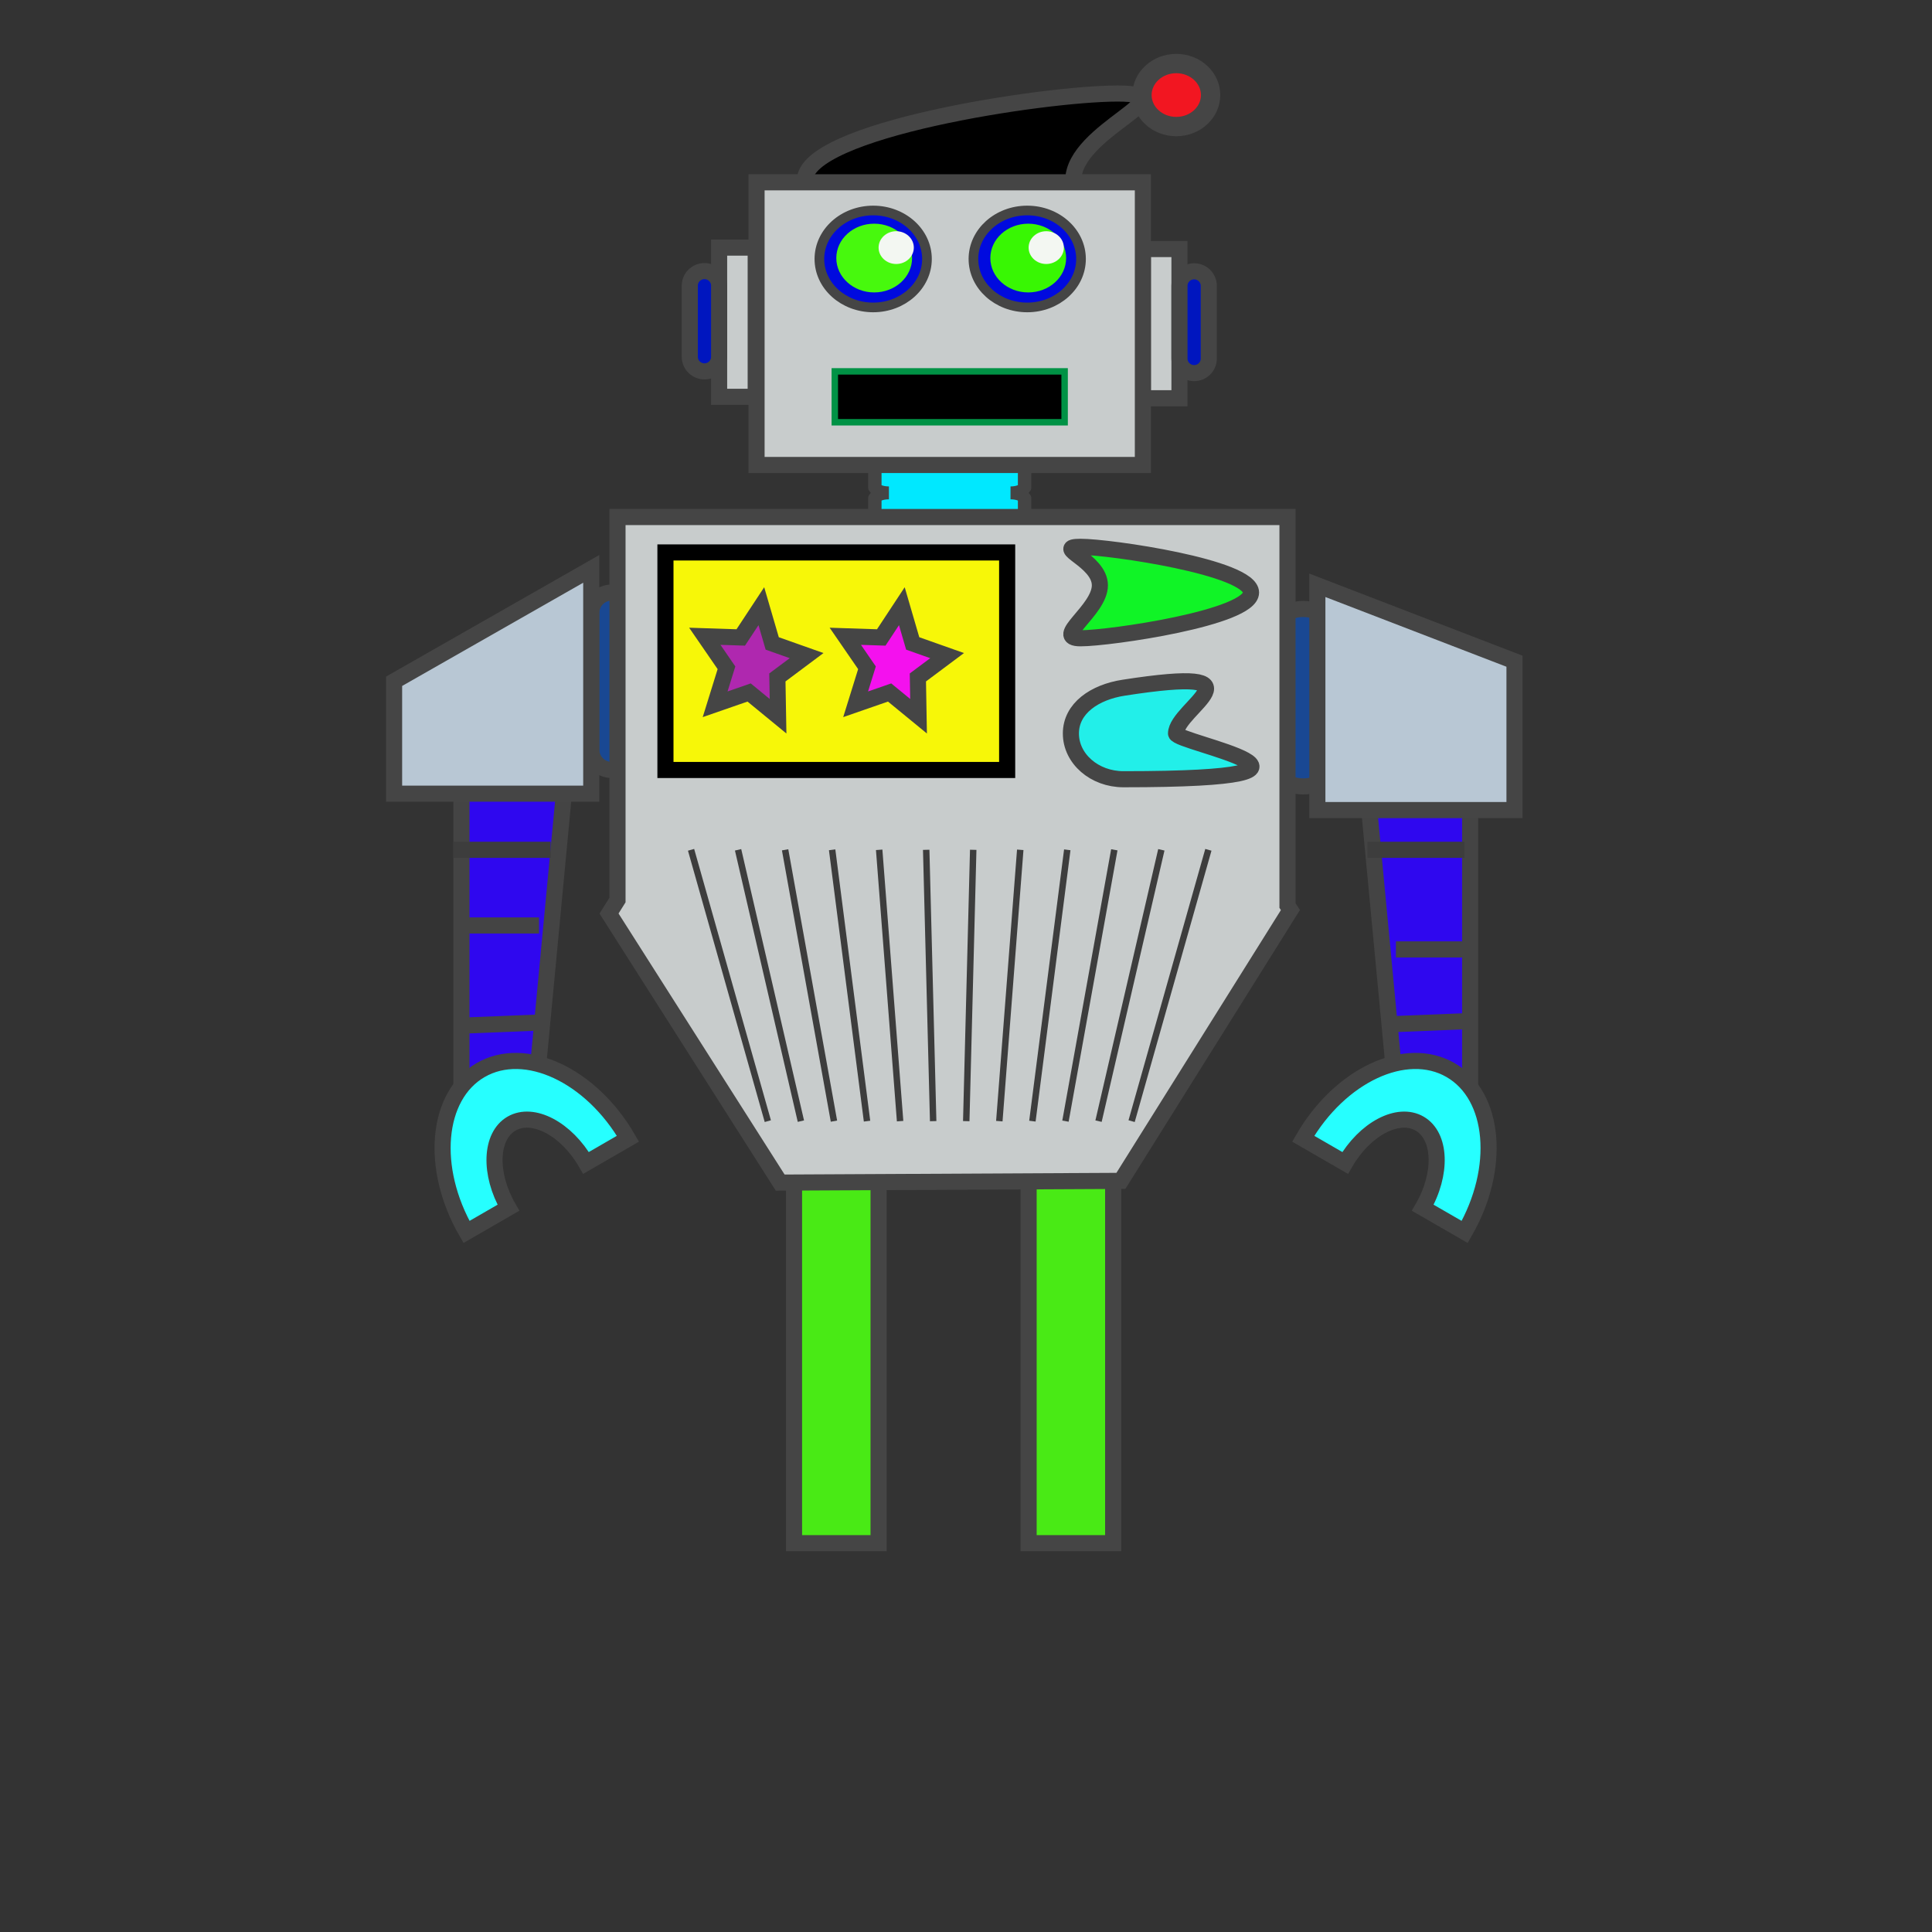 <?xml version="1.0" encoding="UTF-8"?>
<svg xmlns="http://www.w3.org/2000/svg" xmlns:xlink="http://www.w3.org/1999/xlink" width="600pt" height="600pt" viewBox="0 0 600 600" version="1.1">
<rect x="0" y="0" width="600" height="600" fill="#333333" stroke="none"/>
<g id="surface1">
<path style="fill-rule:nonzero;fill:rgb(28.627%,91.765%,8.235%);fill-opacity:1;stroke-width:5;stroke-linecap:butt;stroke-linejoin:miter;stroke:rgb(27.058%,27.058%,27.058%);stroke-opacity:1;stroke-miterlimit:4;" d="M 272.852 120.754 L 246.594 120.754 L 246.594 276.613 L 272.852 276.613 Z M 272.852 120.754 " transform="matrix(1,0,0,-1,0,600)"/>
<path style="fill-rule:nonzero;fill:rgb(28.627%,91.765%,8.235%);fill-opacity:1;stroke-width:5;stroke-linecap:butt;stroke-linejoin:miter;stroke:rgb(27.058%,27.058%,27.058%);stroke-opacity:1;stroke-miterlimit:4;" d="M 345.703 120.754 L 319.445 120.754 L 319.445 276.613 L 345.703 276.613 Z M 345.703 120.754 " transform="matrix(1,0,0,-1,0,600)"/>
<path style="fill-rule:nonzero;fill:rgb(18.431%,2.745%,93.726%);fill-opacity:1;stroke-width:5;stroke-linecap:butt;stroke-linejoin:miter;stroke:rgb(26.666%,26.666%,26.666%);stroke-opacity:1;stroke-miterlimit:4;" d="M -0.002 0.001 L 23.979 33.673 L 33.674 136.138 L -0.002 136.138 Z M -0.002 0.001 " transform="matrix(1,0,0,-1,143.31,362.919)"/>
<path style="fill-rule:nonzero;fill:rgb(18.431%,2.745%,93.726%);fill-opacity:1;stroke-width:5;stroke-linecap:butt;stroke-linejoin:miter;stroke:rgb(26.666%,26.666%,26.666%);stroke-opacity:1;stroke-miterlimit:4;" d="M 0.002 0.001 L -23.979 33.673 L -33.674 136.138 L 0.002 136.138 Z M 0.002 0.001 " transform="matrix(1,0,0,-1,456.565,362.919)"/>
<path style="fill-rule:nonzero;fill:rgb(9.804%,28.235%,57.648%);fill-opacity:1;stroke-width:5;stroke-linecap:butt;stroke-linejoin:miter;stroke:rgb(27.058%,27.058%,27.058%);stroke-opacity:1;stroke-miterlimit:4;" d="M -0.002 0.002 C -0.002 -3.518 -2.853 -6.373 -6.373 -6.373 C -9.893 -6.373 -12.744 -3.518 -12.744 0.002 L -12.744 42.357 C -12.744 45.877 -9.893 48.728 -6.373 48.728 C -2.853 48.728 -0.002 45.877 -0.002 42.357 Z M -0.002 0.002 " transform="matrix(1,0,0,-1,196.361,232.751)"/>
<path style="fill-rule:nonzero;fill:rgb(9.804%,28.235%,57.648%);fill-opacity:1;stroke-width:5;stroke-linecap:butt;stroke-linejoin:miter;stroke:rgb(27.058%,27.058%,27.058%);stroke-opacity:1;stroke-miterlimit:4;" d="M 0 0.001 C 0 -3.382 3.789 -6.124 8.469 -6.124 C 13.145 -6.124 16.938 -3.382 16.938 0.001 L 16.938 42.856 C 16.938 46.239 13.145 48.977 8.469 48.977 C 3.789 48.977 0 46.239 0 42.856 Z M 0 0.001 " transform="matrix(1,0,0,-1,396.262,238.102)"/>
<path style="fill-rule:nonzero;fill:rgb(0%,90.981%,100%);fill-opacity:1;stroke-width:2;stroke-linecap:butt;stroke-linejoin:miter;stroke:rgb(27.058%,27.058%,27.058%);stroke-opacity:1;stroke-miterlimit:4;" d="M 0.002 -0.001 C 0.002 -0.876 -2.018 -1.587 -4.51 -1.587 L -44.166 -1.587 C -46.658 -1.587 -48.674 -0.876 -48.674 -0.001 L -48.674 4.335 C -48.674 5.21 -46.658 5.921 -44.166 5.921 L -4.51 5.921 C -2.018 5.921 0.002 5.21 0.002 4.335 Z M 0.002 -0.001 " transform="matrix(1,0,0,-1,319.279,151.48)"/>
<path style="fill-rule:nonzero;fill:rgb(0%,90.981%,100%);fill-opacity:1;stroke-width:2;stroke-linecap:butt;stroke-linejoin:miter;stroke:rgb(27.058%,27.058%,27.058%);stroke-opacity:1;stroke-miterlimit:4;" d="M 0.002 0.002 C 0.002 -0.873 -2.018 -1.588 -4.51 -1.588 L -44.166 -1.588 C -46.658 -1.588 -48.674 -0.873 -48.674 0.002 L -48.674 4.334 C -48.674 5.213 -46.658 5.92 -44.166 5.92 L -4.51 5.92 C -2.018 5.92 0.002 5.213 0.002 4.334 Z M 0.002 0.002 " transform="matrix(1,0,0,-1,319.279,158.986)"/>
<path style=" stroke:none;fill-rule:nonzero;fill:rgb(0%,90.981%,100%);fill-opacity:1;" d="M 318.113 151.234 L 318.113 146.234 C 318.113 145.223 316.191 144.406 313.824 144.406 L 276.062 144.406 C 273.691 144.406 271.77 145.223 271.77 146.234 L 271.77 151.234 C 271.77 152.246 273.691 153.066 276.062 153.066 C 273.691 153.066 271.77 153.883 271.77 154.895 L 271.77 159.895 C 271.77 160.906 273.691 161.727 276.062 161.727 L 313.824 161.727 C 316.191 161.727 318.113 160.906 318.113 159.895 L 318.113 154.895 C 318.113 153.883 316.191 153.066 313.824 153.066 C 316.191 153.066 318.113 152.246 318.113 151.234 "/>
<path style="fill:none;stroke-width:4;stroke-linecap:butt;stroke-linejoin:miter;stroke:rgb(27.058%,27.058%,27.058%);stroke-opacity:1;stroke-miterlimit:4;" d="M -0 0.001 L -0 5.001 C -0 6.013 -1.922 6.829 -4.289 6.829 L -42.051 6.829 C -44.422 6.829 -46.344 6.013 -46.344 5.001 L -46.344 0.001 C -46.344 -1.011 -44.422 -1.831 -42.051 -1.831 C -44.422 -1.831 -46.344 -2.647 -46.344 -3.659 L -46.344 -8.659 C -46.344 -9.671 -44.422 -10.491 -42.051 -10.491 L -4.289 -10.491 C -1.922 -10.491 -0 -9.671 -0 -8.659 L -0 -3.659 C -0 -2.647 -1.922 -1.831 -4.289 -1.831 C -1.922 -1.831 -0 -1.011 -0 0.001 Z M -0 0.001 " transform="matrix(1,0,0,-1,318.113,151.235)"/>
<path style=" stroke:none;fill-rule:nonzero;fill:rgb(0%,0%,0%);fill-opacity:1;" d="M 333.32 55.977 C 333.32 71.559 314.66 84.191 291.645 84.191 C 268.629 84.191 249.973 71.559 249.973 55.977 C 249.973 40.391 324.051 29.047 347.07 29.047 C 370.086 29.047 333.32 40.391 333.32 55.977 "/>
<path style="fill:none;stroke-width:5;stroke-linecap:butt;stroke-linejoin:miter;stroke:rgb(27.058%,27.058%,27.058%);stroke-opacity:1;stroke-miterlimit:4;" d="M 0.002 -0.001 C 0.002 -15.583 -18.658 -28.216 -41.674 -28.216 C -64.689 -28.216 -83.346 -15.583 -83.346 -0.001 C -83.346 15.584 -9.268 26.928 13.752 26.928 C 36.768 26.928 0.002 15.584 0.002 -0.001 Z M 0.002 -0.001 " transform="matrix(1,0,0,-1,333.318,55.975)"/>
<path style="fill-rule:nonzero;fill:rgb(78.432%,80%,80%);fill-opacity:1;stroke-width:5;stroke-linecap:butt;stroke-linejoin:miter;stroke:rgb(27.058%,27.058%,27.058%);stroke-opacity:1;stroke-miterlimit:4;" d="M 223.328 476.766 L 234.691 476.766 L 234.691 523.105 L 223.328 523.105 Z M 223.328 476.766 " transform="matrix(1,0,0,-1,0,600)"/>
<path style="fill-rule:nonzero;fill:rgb(78.432%,80%,80%);fill-opacity:1;stroke-width:5;stroke-linecap:butt;stroke-linejoin:miter;stroke:rgb(27.058%,27.058%,27.058%);stroke-opacity:1;stroke-miterlimit:4;" d="M 354.93 476.32 L 366.297 476.32 L 366.297 522.656 L 354.93 522.656 Z M 354.93 476.32 " transform="matrix(1,0,0,-1,0,600)"/>
<path style="fill-rule:nonzero;fill:rgb(78.432%,80%,80%);fill-opacity:1;stroke-width:5;stroke-linecap:butt;stroke-linejoin:miter;stroke:rgb(27.058%,27.058%,27.058%);stroke-opacity:1;stroke-miterlimit:4;" d="M 354.93 455.594 L 234.953 455.594 L 234.953 543.383 L 354.93 543.383 Z M 354.93 455.594 " transform="matrix(1,0,0,-1,0,600)"/>
<path style=" stroke:none;fill-rule:nonzero;fill:rgb(0%,3.922%,87.451%);fill-opacity:1;" d="M 335.719 80.426 C 335.719 88.738 328.238 95.477 319.016 95.477 C 309.785 95.477 302.309 88.738 302.309 80.426 C 302.309 72.109 309.785 65.371 319.016 65.371 C 328.238 65.371 335.719 72.109 335.719 80.426 "/>
<path style="fill:none;stroke-width:3;stroke-linecap:butt;stroke-linejoin:miter;stroke:rgb(27.058%,27.058%,27.058%);stroke-opacity:1;stroke-miterlimit:4;" d="M -0 -0.001 C -0 -8.314 -7.481 -15.052 -16.703 -15.052 C -25.934 -15.052 -33.41 -8.314 -33.41 -0.001 C -33.41 8.315 -25.934 15.053 -16.703 15.053 C -7.481 15.053 -0 8.315 -0 -0.001 Z M -0 -0.001 " transform="matrix(1,0,0,-1,335.719,80.424)"/>
<path style=" stroke:none;fill-rule:nonzero;fill:rgb(21.96%,96.863%,1.176%);fill-opacity:1;" d="M 331.094 80.141 C 331.094 86.035 325.824 90.816 319.328 90.816 C 312.828 90.816 307.562 86.035 307.562 80.141 C 307.562 74.246 312.828 69.469 319.328 69.469 C 325.824 69.469 331.094 74.246 331.094 80.141 "/>
<path style=" stroke:none;fill-rule:nonzero;fill:rgb(0%,3.922%,87.451%);fill-opacity:1;" d="M 287.879 80.426 C 287.879 88.738 280.402 95.477 271.176 95.477 C 261.949 95.477 254.469 88.738 254.469 80.426 C 254.469 72.109 261.949 65.371 271.176 65.371 C 280.402 65.371 287.879 72.109 287.879 80.426 "/>
<path style="fill:none;stroke-width:3;stroke-linecap:butt;stroke-linejoin:miter;stroke:rgb(27.058%,27.058%,27.058%);stroke-opacity:1;stroke-miterlimit:4;" d="M -0.001 -0.001 C -0.001 -8.314 -7.478 -15.052 -16.704 -15.052 C -25.931 -15.052 -33.411 -8.314 -33.411 -0.001 C -33.411 8.315 -25.931 15.053 -16.704 15.053 C -7.478 15.053 -0.001 8.315 -0.001 -0.001 Z M -0.001 -0.001 " transform="matrix(1,0,0,-1,287.88,80.424)"/>
<path style=" stroke:none;fill-rule:nonzero;fill:rgb(27.843%,97.647%,5.098%);fill-opacity:1;" d="M 283.254 80.141 C 283.254 86.035 277.988 90.816 271.488 90.816 C 264.988 90.816 259.723 86.035 259.723 80.141 C 259.723 74.246 264.988 69.469 271.488 69.469 C 277.988 69.469 283.254 74.246 283.254 80.141 "/>
<path style="fill-rule:nonzero;fill:rgb(0%,0%,0%);fill-opacity:1;stroke-width:2;stroke-linecap:butt;stroke-linejoin:miter;stroke:rgb(0%,57.256%,27.058%);stroke-opacity:1;stroke-miterlimit:4;" d="M 330.629 468.863 L 259.254 468.863 L 259.254 484.668 L 330.629 484.668 Z M 330.629 468.863 " transform="matrix(1,0,0,-1,0,600)"/>
<path style=" stroke:none;fill-rule:nonzero;fill:rgb(94.902%,8.627%,12.941%);fill-opacity:1;" d="M 375.965 29.52 C 375.965 34.926 371.191 39.305 365.305 39.305 C 359.418 39.305 354.645 34.926 354.645 29.52 C 354.645 24.117 359.418 19.734 365.305 19.734 C 371.191 19.734 375.965 24.117 375.965 29.52 "/>
<path style="fill:none;stroke-width:6;stroke-linecap:butt;stroke-linejoin:miter;stroke:rgb(27.058%,27.058%,27.058%);stroke-opacity:1;stroke-miterlimit:4;" d="M 0 0.001 C 0 -5.405 -4.773 -9.784 -10.66 -9.784 C -16.547 -9.784 -21.32 -5.405 -21.32 0.001 C -21.32 5.404 -16.547 9.787 -10.66 9.787 C -4.773 9.787 0 5.404 0 0.001 Z M 0 0.001 " transform="matrix(1,0,0,-1,375.965,29.521)"/>
<path style="fill-rule:nonzero;fill:rgb(0%,8.627%,74.902%);fill-opacity:1;stroke-width:5;stroke-linecap:butt;stroke-linejoin:miter;stroke:rgb(27.058%,27.058%,27.058%);stroke-opacity:1;stroke-miterlimit:4;" d="M -0 0.001 C -0 -2.491 -2.04 -4.515 -4.551 -4.515 C -7.067 -4.515 -9.106 -2.491 -9.106 0.001 L -9.106 22.11 C -9.106 24.603 -7.067 26.626 -4.551 26.626 C -2.04 26.626 -0 24.603 -0 22.11 Z M -0 0.001 " transform="matrix(1,0,0,-1,223.329,110.817)"/>
<path style="fill-rule:nonzero;fill:rgb(0%,8.627%,74.902%);fill-opacity:1;stroke-width:5;stroke-linecap:butt;stroke-linejoin:miter;stroke:rgb(27.058%,27.058%,27.058%);stroke-opacity:1;stroke-miterlimit:4;" d="M -0.002 -0 C -0.002 -2.493 2.037 -4.512 4.553 -4.512 C 7.068 -4.512 9.104 -2.493 9.104 -0 L 9.104 22.585 C 9.104 25.082 7.068 27.101 4.553 27.101 C 2.037 27.101 -0.002 25.082 -0.002 22.585 Z M -0.002 -0 " transform="matrix(1,0,0,-1,366.295,111.359)"/>
<path style="fill-rule:nonzero;fill:rgb(78.432%,80%,80%);fill-opacity:1;stroke-width:5;stroke-linecap:butt;stroke-linejoin:miter;stroke:rgb(27.058%,27.058%,27.058%);stroke-opacity:1;stroke-miterlimit:4;" d="M -0.001 -0.001 L -0.001 120.636 L -208.071 120.636 L -208.071 1.702 L -210.704 -2.501 L -157.544 -86.06 L -51.735 -85.524 L 0.905 -1.427 Z M -0.001 -0.001 " transform="matrix(1,0,0,-1,399.841,281.206)"/>
<path style="fill-rule:nonzero;fill:rgb(72.157%,78.04%,83.138%);fill-opacity:1;stroke-width:5;stroke-linecap:butt;stroke-linejoin:miter;stroke:rgb(27.058%,27.058%,27.058%);stroke-opacity:1;stroke-miterlimit:4;" d="M -0 0 L -61.227 0 L -61.227 34.902 L -0 69.809 Z M -0 0 " transform="matrix(1,0,0,-1,183.617,246.477)"/>
<path style="fill-rule:nonzero;fill:rgb(72.157%,78.04%,83.138%);fill-opacity:1;stroke-width:5;stroke-linecap:butt;stroke-linejoin:miter;stroke:rgb(27.058%,27.058%,27.058%);stroke-opacity:1;stroke-miterlimit:4;" d="M -0.001 -0 L -61.224 -0 L -61.224 69.809 L -0.001 46.234 Z M -0.001 -0 " transform="matrix(1,0,0,-1,470.341,251.578)"/>
<path style="fill-rule:nonzero;fill:rgb(96.863%,96.863%,3.137%);fill-opacity:1;stroke-width:5;stroke-linecap:butt;stroke-linejoin:miter;stroke:rgb(0%,0%,0%);stroke-opacity:1;stroke-miterlimit:4;" d="M 312.781 360.875 L 206.66 360.875 L 206.66 428.434 L 312.781 428.434 Z M 312.781 360.875 " transform="matrix(1,0,0,-1,0,600)"/>
<path style=" stroke:none;fill-rule:nonzero;fill:rgb(6.274%,95.686%,14.902%);fill-opacity:1;" d="M 388.52 184.023 C 388.52 191.867 344.609 198.227 335.59 198.227 C 326.574 198.227 341.578 189.617 341.578 181.77 C 341.578 173.926 326.574 169.816 335.59 169.816 C 344.609 169.816 388.52 176.176 388.52 184.023 "/>
<path style="fill:none;stroke-width:5;stroke-linecap:butt;stroke-linejoin:miter;stroke:rgb(27.058%,27.058%,27.058%);stroke-opacity:1;stroke-miterlimit:4;" d="M 0.002 -0.002 C 0.002 -7.846 -43.908 -14.205 -52.928 -14.205 C -61.943 -14.205 -46.939 -5.596 -46.939 2.252 C -46.939 10.096 -61.943 14.205 -52.928 14.205 C -43.908 14.205 0.002 7.846 0.002 -0.002 Z M 0.002 -0.002 " transform="matrix(1,0,0,-1,388.518,184.022)"/>
<path style=" stroke:none;fill-rule:nonzero;fill:rgb(13.333%,93.726%,91.373%);fill-opacity:1;" d="M 365.227 227.789 C 365.227 230.688 427.539 241.996 348.902 241.996 C 339.883 241.996 332.574 235.633 332.574 227.789 C 332.574 219.941 339.992 214.969 348.902 213.582 C 394.664 206.465 365.227 219.941 365.227 227.789 "/>
<path style="fill:none;stroke-width:5;stroke-linecap:butt;stroke-linejoin:miter;stroke:rgb(27.058%,27.058%,27.058%);stroke-opacity:1;stroke-miterlimit:4;" d="M -0.001 -0.001 C -0.001 -2.9 62.312 -14.208 -16.325 -14.208 C -25.345 -14.208 -32.653 -7.845 -32.653 -0.001 C -32.653 7.846 -25.235 12.819 -16.325 14.206 C 29.437 21.323 -0.001 7.846 -0.001 -0.001 Z M -0.001 -0.001 " transform="matrix(1,0,0,-1,365.228,227.788)"/>
<path style="fill-rule:nonzero;fill:rgb(95.686%,6.667%,93.333%);fill-opacity:1;stroke-width:5;stroke-linecap:butt;stroke-linejoin:miter;stroke:rgb(27.058%,27.058%,27.058%);stroke-opacity:1;stroke-miterlimit:4;" d="M -0 0 L 3.523 11.34 L -3.207 21.121 L 7.957 20.754 L 14.351 30.465 L 17.726 18.898 L 28.41 15.117 L 19.332 8.336 L 19.543 -3.711 L 10.55 3.664 Z M -0 0 " transform="matrix(1,0,0,-1,265.723,218.723)"/>
<path style="fill-rule:nonzero;fill:rgb(68.628%,15.686%,68.628%);fill-opacity:1;stroke-width:5;stroke-linecap:butt;stroke-linejoin:miter;stroke:rgb(27.058%,27.058%,27.058%);stroke-opacity:1;stroke-miterlimit:4;" d="M -0.001 0 L 3.522 11.34 L -3.208 21.121 L 7.956 20.754 L 14.351 30.465 L 17.73 18.898 L 28.409 15.117 L 19.331 8.336 L 19.542 -3.711 L 10.554 3.664 Z M -0.001 0 " transform="matrix(1,0,0,-1,222.091,218.723)"/>
<path style=" stroke:none;fill-rule:nonzero;fill:rgb(14.902%,100%,100%);fill-opacity:1;" d="M 158.875 348.945 C 165.531 345.098 175.887 350.566 182 361.16 L 195.016 353.641 C 183.602 333.871 163.121 324.32 149.273 332.312 C 135.426 340.309 133.457 362.82 144.871 382.594 L 157.891 375.078 C 151.777 364.488 152.215 352.789 158.875 348.945 "/>
<path style="fill:none;stroke-width:5;stroke-linecap:butt;stroke-linejoin:miter;stroke:rgb(26.666%,26.666%,26.666%);stroke-opacity:1;stroke-miterlimit:4;" d="M 0.001 -0.001 C 6.657 3.847 17.012 -1.622 23.125 -12.216 L 36.141 -4.696 C 24.727 15.073 4.247 24.624 -9.601 16.632 C -23.449 8.636 -25.417 -13.876 -14.003 -33.649 L -0.984 -26.134 C -7.097 -15.544 -6.66 -3.845 0.001 -0.001 Z M 0.001 -0.001 " transform="matrix(1,0,0,-1,158.875,348.944)"/>
<path style=" stroke:none;fill-rule:nonzero;fill:rgb(14.902%,100%,100%);fill-opacity:1;" d="M 440.871 348.945 C 434.215 345.098 423.859 350.566 417.746 361.16 L 404.73 353.641 C 416.145 333.871 436.625 324.32 450.473 332.312 C 464.32 340.309 466.289 362.82 454.875 382.594 L 441.855 375.078 C 447.973 364.488 447.531 352.789 440.871 348.945 "/>
<path style="fill:none;stroke-width:5;stroke-linecap:butt;stroke-linejoin:miter;stroke:rgb(26.666%,26.666%,26.666%);stroke-opacity:1;stroke-miterlimit:4;" d="M -0.001 -0.001 C -6.657 3.847 -17.013 -1.622 -23.126 -12.216 L -36.142 -4.696 C -24.728 15.073 -4.247 24.624 9.601 16.632 C 23.448 8.636 25.417 -13.876 14.003 -33.649 L 0.983 -26.134 C 7.101 -15.544 6.659 -3.845 -0.001 -0.001 Z M -0.001 -0.001 " transform="matrix(1,0,0,-1,440.872,348.944)"/>
<path style="fill:none;stroke-width:5;stroke-linecap:butt;stroke-linejoin:miter;stroke:rgb(23.921%,23.921%,23.921%);stroke-opacity:1;stroke-miterlimit:4;" d="M 0.001 0.001 L 30.162 0.001 " transform="matrix(1,0,0,-1,140.858,263.918)"/>
<path style="fill:none;stroke-width:5;stroke-linecap:butt;stroke-linejoin:miter;stroke:rgb(23.921%,23.921%,23.921%);stroke-opacity:1;stroke-miterlimit:4;" d="M 0.001 0.001 L 30.161 0.001 " transform="matrix(1,0,0,-1,424.647,263.918)"/>
<path style="fill:none;stroke-width:5;stroke-linecap:butt;stroke-linejoin:miter;stroke:rgb(26.666%,26.666%,26.666%);stroke-opacity:1;stroke-miterlimit:4;" d="M -0.001 -0.001 L 22.921 -0.001 " transform="matrix(1,0,0,-1,144.477,287.409)"/>
<path style="fill:none;stroke-width:5;stroke-linecap:butt;stroke-linejoin:miter;stroke:rgb(26.666%,26.666%,26.666%);stroke-opacity:1;stroke-miterlimit:4;" d="M -0.001 -0 L 22.925 -0 " transform="matrix(1,0,0,-1,433.513,294.851)"/>
<path style="fill:none;stroke-width:5;stroke-linecap:butt;stroke-linejoin:miter;stroke:rgb(26.666%,26.666%,26.666%);stroke-opacity:1;stroke-miterlimit:4;" d="M -0.002 0.001 L 25.256 1.02 " transform="matrix(1,0,0,-1,143.31,318.532)"/>
<path style="fill:none;stroke-width:5;stroke-linecap:butt;stroke-linejoin:miter;stroke:rgb(26.666%,26.666%,26.666%);stroke-opacity:1;stroke-miterlimit:4;" d="M -0.001 -0.002 L 25.257 1.022 " transform="matrix(1,0,0,-1,433.513,318.022)"/>
<path style=" stroke:none;fill-rule:nonzero;fill:rgb(95.294%,96.863%,94.902%);fill-opacity:1;" d="M 330.391 76.895 C 330.391 79.707 327.938 81.984 324.914 81.984 C 321.895 81.984 319.445 79.707 319.445 76.895 C 319.445 74.086 321.895 71.805 324.914 71.805 C 327.938 71.805 330.391 74.086 330.391 76.895 "/>
<path style=" stroke:none;fill-rule:nonzero;fill:rgb(95.294%,96.863%,94.902%);fill-opacity:1;" d="M 283.797 76.895 C 283.797 79.707 281.344 81.984 278.324 81.984 C 275.301 81.984 272.852 79.707 272.852 76.895 C 272.852 74.086 275.301 71.805 278.324 71.805 C 281.344 71.805 283.797 74.086 283.797 76.895 "/>
<path style="fill:none;stroke-width:2;stroke-linecap:butt;stroke-linejoin:miter;stroke:rgb(23.921%,23.921%,23.921%);stroke-opacity:1;stroke-miterlimit:4;" d="M 0.001 0.001 L 23.837 -84.265 " transform="matrix(1,0,0,-1,214.616,263.918)"/>
<path style="fill:none;stroke-width:2;stroke-linecap:butt;stroke-linejoin:miter;stroke:rgb(23.921%,23.921%,23.921%);stroke-opacity:1;stroke-miterlimit:4;" d="M -0.002 0.001 L 19.502 -84.265 " transform="matrix(1,0,0,-1,229.221,263.918)"/>
<path style="fill:none;stroke-width:2;stroke-linecap:butt;stroke-linejoin:miter;stroke:rgb(23.921%,23.921%,23.921%);stroke-opacity:1;stroke-miterlimit:4;" d="M -0.001 0.001 L 15.167 -84.265 " transform="matrix(1,0,0,-1,243.825,263.918)"/>
<path style="fill:none;stroke-width:2;stroke-linecap:butt;stroke-linejoin:miter;stroke:rgb(23.921%,23.921%,23.921%);stroke-opacity:1;stroke-miterlimit:4;" d="M -0.001 0.001 L 10.835 -84.265 " transform="matrix(1,0,0,-1,258.43,263.918)"/>
<path style="fill:none;stroke-width:2;stroke-linecap:butt;stroke-linejoin:miter;stroke:rgb(23.921%,23.921%,23.921%);stroke-opacity:1;stroke-miterlimit:4;" d="M -0 0.001 L 6.5 -84.265 " transform="matrix(1,0,0,-1,273.035,263.918)"/>
<path style="fill:none;stroke-width:2;stroke-linecap:butt;stroke-linejoin:miter;stroke:rgb(23.921%,23.921%,23.921%);stroke-opacity:1;stroke-miterlimit:4;" d="M 0.001 0.001 L 2.165 -84.265 " transform="matrix(1,0,0,-1,287.64,263.918)"/>
<path style="fill:none;stroke-width:2;stroke-linecap:butt;stroke-linejoin:miter;stroke:rgb(23.921%,23.921%,23.921%);stroke-opacity:1;stroke-miterlimit:4;" d="M -0.002 0.001 L -2.166 -84.265 " transform="matrix(1,0,0,-1,302.244,263.918)"/>
<path style="fill:none;stroke-width:2;stroke-linecap:butt;stroke-linejoin:miter;stroke:rgb(23.921%,23.921%,23.921%);stroke-opacity:1;stroke-miterlimit:4;" d="M -0.002 0.001 L -6.502 -84.265 " transform="matrix(1,0,0,-1,316.85,263.918)"/>
<path style="fill:none;stroke-width:2;stroke-linecap:butt;stroke-linejoin:miter;stroke:rgb(23.921%,23.921%,23.921%);stroke-opacity:1;stroke-miterlimit:4;" d="M -0.001 0.001 L -10.833 -84.265 " transform="matrix(1,0,0,-1,331.454,263.918)"/>
<path style="fill:none;stroke-width:2;stroke-linecap:butt;stroke-linejoin:miter;stroke:rgb(23.921%,23.921%,23.921%);stroke-opacity:1;stroke-miterlimit:4;" d="M -0 0.001 L -15.168 -84.265 " transform="matrix(1,0,0,-1,346.059,263.918)"/>
<path style="fill:none;stroke-width:2;stroke-linecap:butt;stroke-linejoin:miter;stroke:rgb(23.921%,23.921%,23.921%);stroke-opacity:1;stroke-miterlimit:4;" d="M -0 0.001 L -19.504 -84.265 " transform="matrix(1,0,0,-1,360.664,263.918)"/>
<path style="fill:none;stroke-width:2;stroke-linecap:butt;stroke-linejoin:miter;stroke:rgb(23.921%,23.921%,23.921%);stroke-opacity:1;stroke-miterlimit:4;" d="M 0.001 0.001 L -23.835 -84.265 " transform="matrix(1,0,0,-1,375.269,263.918)"/>
</g>
</svg>
